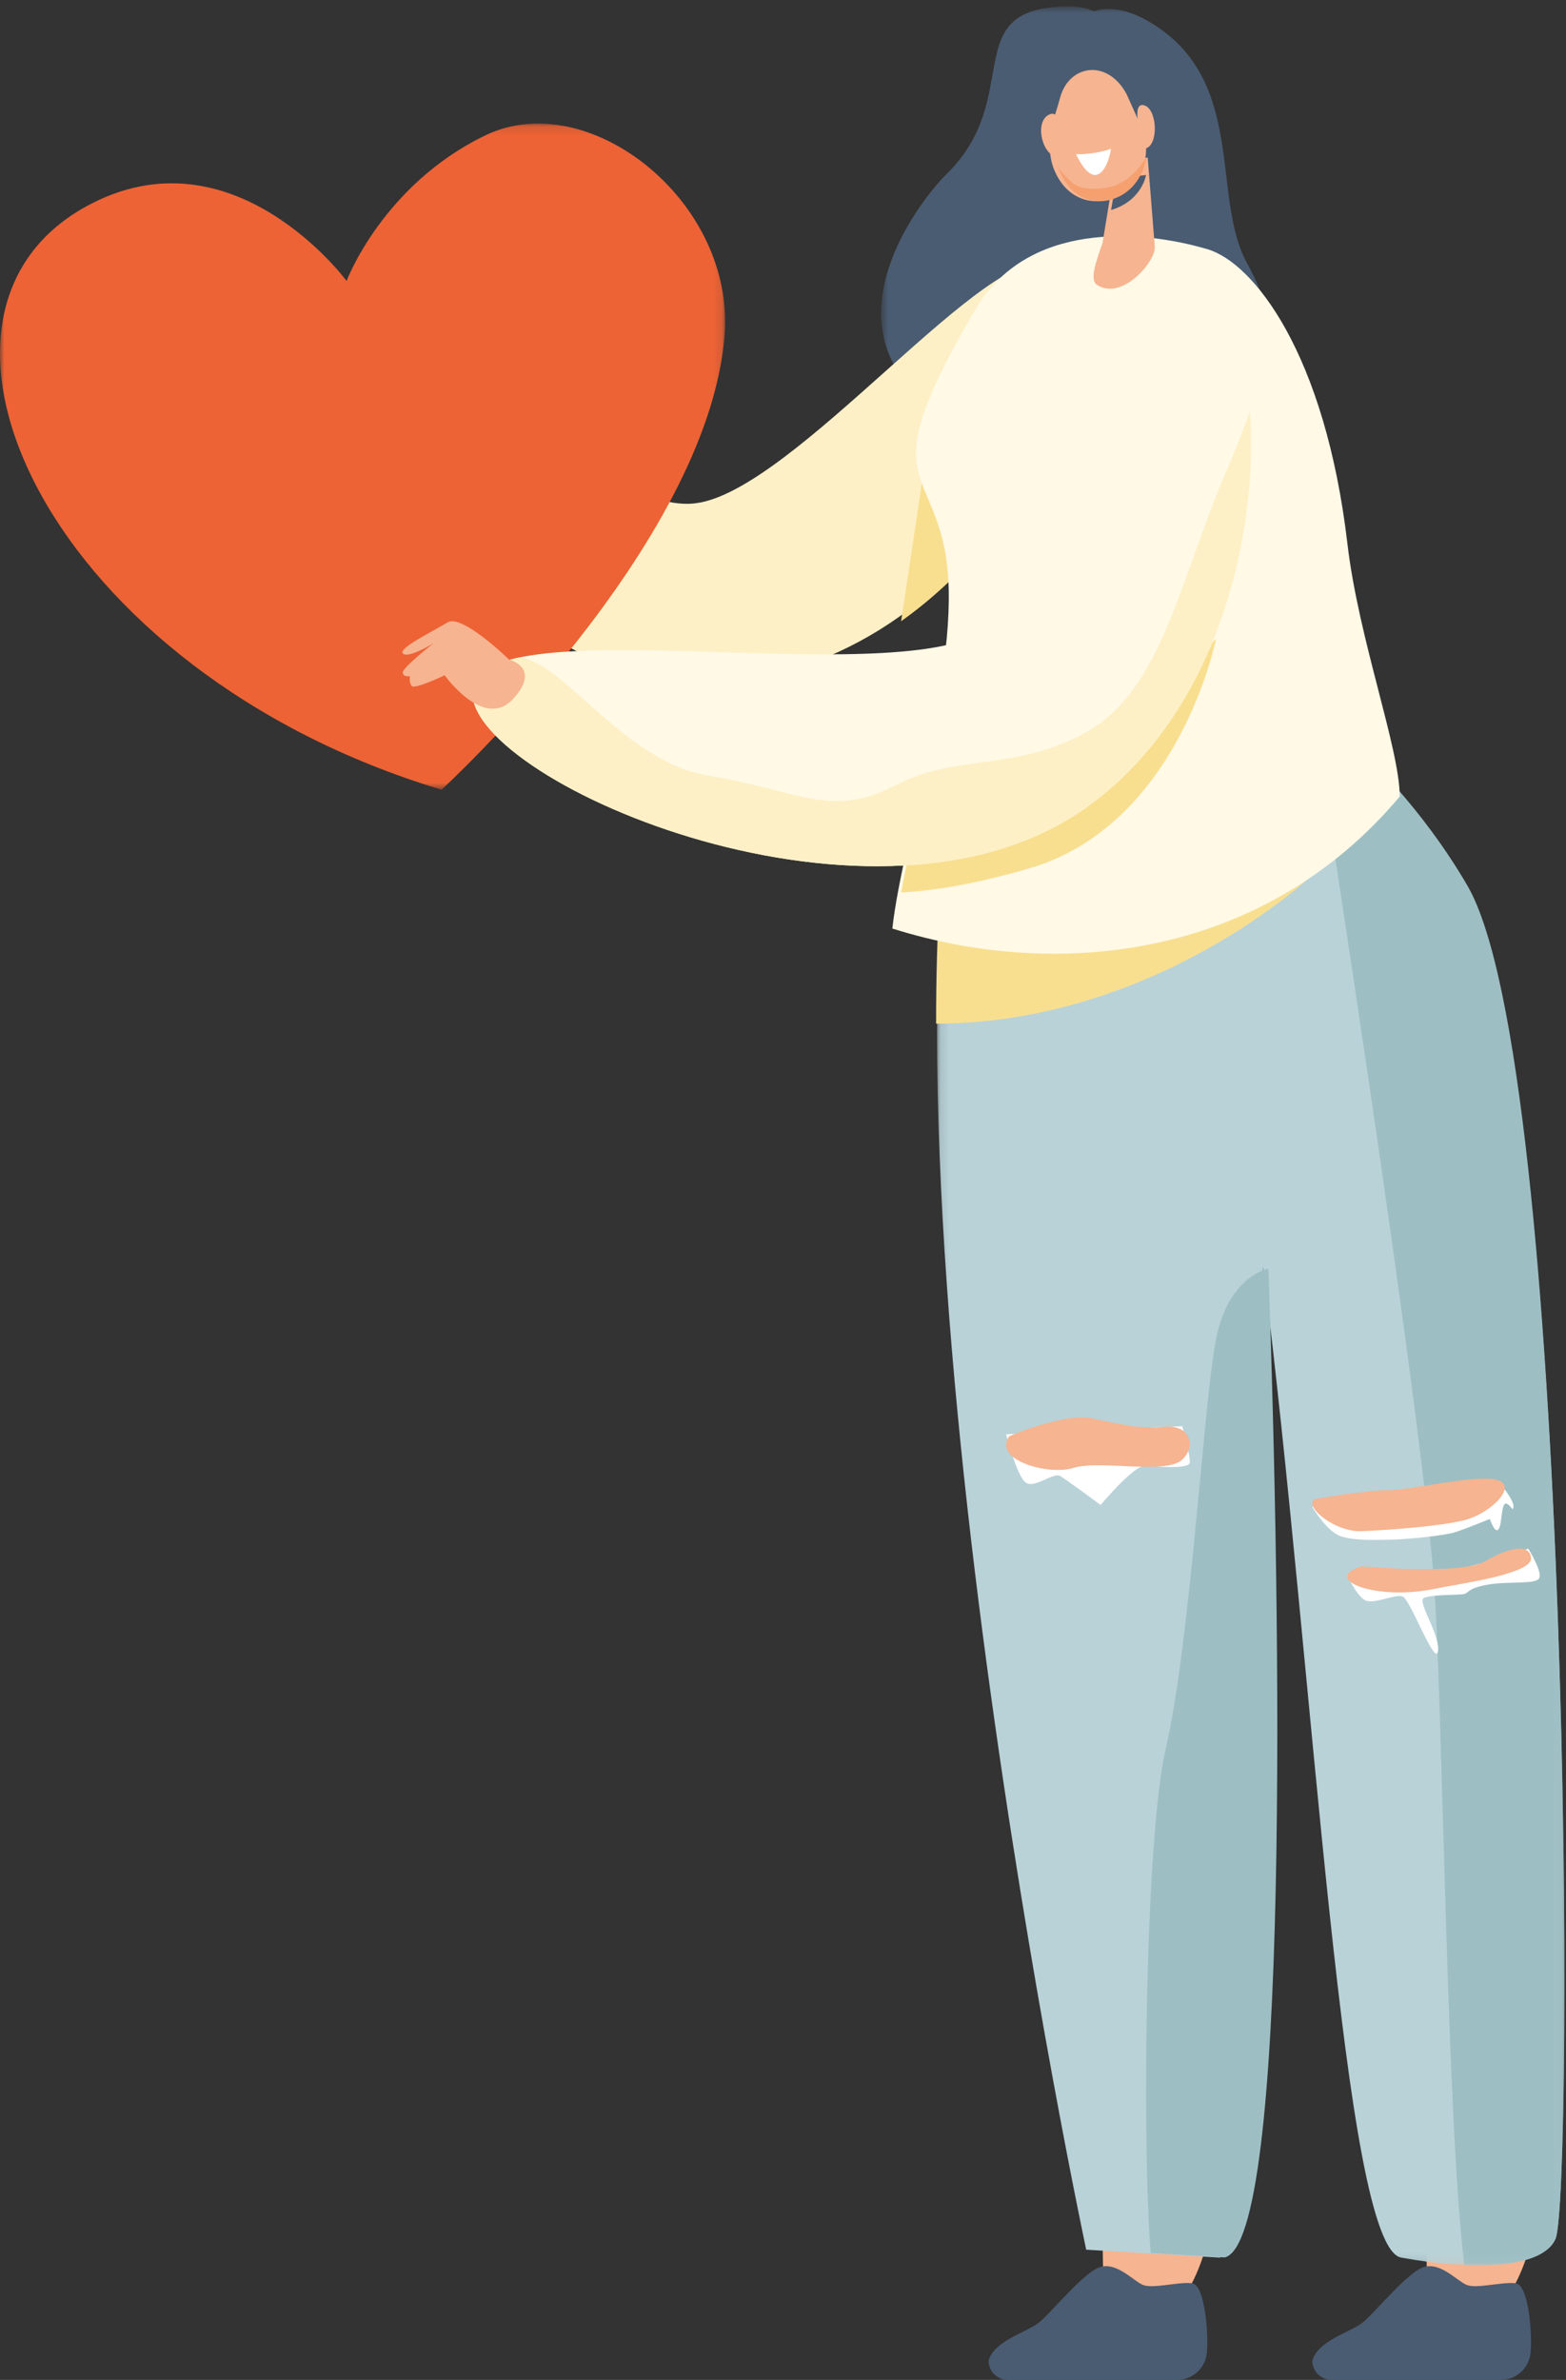 <?xml version="1.0" encoding="UTF-8"?>
<svg width="179px" height="272px" viewBox="0 0 179 272" version="1.1" xmlns="http://www.w3.org/2000/svg" xmlns:xlink="http://www.w3.org/1999/xlink">
    <rect x="0" y="0" width="179" height="272" fill="#333333" stroke="none"/>
    <title>Group 65</title>
    <defs>
        <polygon id="path-1" points="0.718 0.735 45.661 0.735 45.661 56.553 0.718 56.553"></polygon>
        <polygon id="path-3" points="0.108 0.226 71.82 0.226 71.82 177.904 0.108 177.904"></polygon>
        <polygon id="path-5" points="0.102 0.455 27.82 0.455 27.82 173.901 0.102 173.901"></polygon>
        <polygon id="path-7" points="0 0.12 82.884 0.12 82.884 76.255 0 76.255"></polygon>
    </defs>
    <g id="Page-1" stroke="none" stroke-width="1" fill="none" fill-rule="evenodd">
        <g id="index" transform="translate(-1364, -3630)">
            <g id="box4" transform="translate(371, 3406)">
                <g id="Group-65" transform="translate(993, 224)">
                    <g id="Group-3" transform="translate(100, 0)">
                        <mask id="mask-2" fill="white">
                            <use xlink:href="#path-1"></use>
                        </mask>
                        <g id="Clip-2"></g>
                        <path d="M8.038,20.054 C17.387,11.093 9.117,0.735 22.257,0.735 C23.309,0.735 24.219,0.933 25.021,1.281 C26.646,0.777 28.738,0.944 31.383,2.499 C42.57,9.072 38.372,22.455 42.53,30.058 C57.177,56.838 16.469,67.661 2.241,41.803 C-2.93,32.405 6.607,21.426 8.038,20.054" id="Fill-1" fill="#4A5C72" mask="url(#mask-2)"></path>
                    </g>
                    <path d="M120.164,30.246 C113.304,27.04 90.782,56.199 79.465,57.524 C66.301,59.066 45.628,28.07 41.528,37.439 C37.428,46.807 57.653,83.125 86.895,77.389 C116.296,71.624 129.188,34.464 120.164,30.246" id="Fill-4" fill="#FEF0C6"></path>
                    <path d="M126.07,255.214 C126.07,255.214 125.887,262.279 126.654,262.705 C127.421,263.133 134.586,263.239 135.572,262.02 C136.558,260.801 138.743,255.617 137.745,254.316 C136.746,253.015 124.989,251.813 126.07,255.214" id="Fill-6" fill="#F6B490"></path>
                    <path d="M136.262,260.954 C134.73,260.757 131.768,261.611 130.644,261.141 C129.52,260.672 127.739,258.589 125.843,259.072 C123.947,259.556 120.122,264.391 118.692,265.49 C117.263,266.59 113.64,267.52 113,269.802 C113,271.016 113.995,272 115.224,272 L134.538,272 C136.251,272 137.691,270.746 137.928,269.069 C138.183,267.265 137.795,261.151 136.262,260.954" id="Fill-8" fill="#4A5C72"></path>
                    <path d="M163.07,255.214 C163.07,255.214 162.887,262.279 163.654,262.705 C164.421,263.133 171.586,263.239 172.572,262.02 C173.558,260.801 175.743,255.617 174.745,254.316 C173.746,253.015 161.989,251.813 163.07,255.214" id="Fill-10" fill="#F6B490"></path>
                    <path d="M173.262,260.954 C171.73,260.757 168.768,261.611 167.644,261.141 C166.521,260.672 164.739,258.589 162.843,259.072 C160.948,259.556 157.123,264.391 155.692,265.49 C154.263,266.59 150.64,267.52 150,269.802 C150,271.016 150.996,272 152.224,272 L171.538,272 C173.251,272 174.691,270.746 174.928,269.069 C175.183,267.265 174.795,261.151 173.262,260.954" id="Fill-12" fill="#4A5C72"></path>
                    <path d="M113,61.577 C110.189,65.03 106.846,68.271 103,71 L105.61,53.617 C108.876,51.228 111.356,56.177 113,61.577" id="Fill-14" fill="#F8DF90"></path>
                    <g id="Group-18" transform="translate(107, 81)">
                        <mask id="mask-4" fill="white">
                            <use xlink:href="#path-3"></use>
                        </mask>
                        <g id="Clip-17"></g>
                        <path d="M60.742,20.935 C55.404,11.777 48.741,5.763 48.741,5.763 C48.741,5.763 8.191,1.037 3.188,0.226 C-8.577,55.808 17.158,176.117 17.158,176.117 L32.417,177.02 C39.764,175.147 38.835,104.706 37.371,63.752 C43.279,110.81 46.463,175.806 53.16,177.02 C61.797,178.585 69.343,178.188 70.798,174.882 C72.894,170.12 72.743,41.525 60.742,20.935" id="Fill-16" fill="#B8D2D8" mask="url(#mask-4)"></path>
                    </g>
                    <g id="Group-21" transform="translate(151, 85)">
                        <mask id="mask-6" fill="white">
                            <use xlink:href="#path-5"></use>
                        </mask>
                        <g id="Clip-20"></g>
                        <path d="M26.798,170.869 C28.893,166.085 28.743,36.92 16.741,16.238 C11.404,7.04 4.741,0.999 4.741,0.999 C4.741,0.999 2.961,0.791 0.108,0.455 C0.075,1.998 0.192,3.749 0.499,5.739 C3.448,24.864 11.727,79.14 12.933,96.136 C13.93,110.199 14.327,157.063 16.377,173.866 C21.712,174.098 25.772,173.211 26.798,170.869" id="Fill-19" fill="#9DBFC4" mask="url(#mask-6)"></path>
                    </g>
                    <path d="M107,117 C106.998,111.759 107.133,106.677 107.426,101.819 L150,100 C150,100 132.275,116.908 107,117" id="Fill-22" fill="#F8DF90"></path>
                    <path d="M160,91.028 C159.963,85.486 155.283,72.961 154.02,62.179 C151.469,40.415 143.292,30.037 138.018,28.481 C130.357,26.22 117.434,25.268 111.516,35.329 C100.295,54.403 105.868,52.982 107.909,62.43 C110.482,74.346 103.13,95.584 102,106.124 C121.522,112.255 144.762,109.189 160,91.028" id="Fill-24" fill="#FFF9E6"></path>
                    <path d="M131.186,18 L131.997,28.206 C132.124,29.887 128.189,34.479 125.34,32.524 C124.506,31.952 125.392,29.574 126.023,27.781 L127.478,18.875 L131.186,18 Z" id="Fill-26" fill="#F6B490"></path>
                    <path d="M127,24 C130.54,22.946 131,20 131,20 L127.631,20.388 L127,24 Z" id="Fill-28" fill="#4A5C72"></path>
                    <path d="M128.774,10.757 L130.447,14.483 C131.774,17.435 130.651,21.041 127.745,22.437 C125.061,23.725 121.886,22.845 120.485,19.374 C119.24,16.287 120.735,12.909 121.154,11.241 C122.109,7.438 126.538,6.616 128.774,10.757" id="Fill-30" fill="#F6B490"></path>
                    <path d="M121.527,15.346 C121.369,14.997 121.268,14.628 121.189,14.254 C121.039,13.542 120.647,12.52 119.669,13.254 C118.248,14.322 119.258,18.069 121.129,17.999 C122.519,17.946 121.924,16.228 121.527,15.346" id="Fill-32" fill="#F6B490"></path>
                    <path d="M127,17 C127,17 125.381,17.658 123,17.619 C123,17.619 123.763,19.42 124.749,19.899 C125.736,20.379 126.643,19.101 127,17" id="Fill-34" fill="#FFFFFF"></path>
                    <path d="M127.313,21.262 C126.217,21.621 124.134,21.731 123.14,21.254 C122.26,20.832 121.225,19.495 121,19.196 C121.021,19.253 121.035,19.311 121.058,19.368 C122.392,22.846 125.414,23.726 127.97,22.436 C129.676,21.574 130.733,19.872 131,18 C129.887,19.935 128.297,20.94 127.313,21.262" id="Fill-36" fill="#F6A06F"></path>
                    <path d="M130.035,14.586 C130.067,14.213 130.053,13.839 130.019,13.465 C129.956,12.756 129.998,11.684 130.921,12.089 C132.262,12.677 132.428,16.478 130.995,16.954 C129.93,17.308 129.953,15.527 130.035,14.586" id="Fill-38" fill="#F6B490"></path>
                    <path d="M115,163.926 C115,163.926 116.151,168.41 117.139,169.355 C118.126,170.299 120.371,168.221 121.179,168.694 C121.987,169.167 125.801,172 125.801,172 C125.801,172 129.529,167.56 130.786,167.56 C132.043,167.56 135.904,167.982 135.994,167.157 C136.083,166.332 135.127,163 135.127,163 L115,163.926 Z" id="Fill-40" fill="#FFFFFF"></path>
                    <path d="M115.362,164.141 C115.362,164.141 121.613,161.446 124.808,162.103 C128.003,162.762 130.504,163.38 133.143,163.07 C135.782,162.762 136.94,165.129 135.111,166.839 C133.282,168.549 125.642,166.839 122.725,167.761 C119.807,168.681 113.417,166.835 115.362,164.141" id="Fill-42" fill="#F6B490"></path>
                    <g id="Group-46" transform="translate(0, 14)">
                        <mask id="mask-8" fill="white">
                            <use xlink:href="#path-7"></use>
                        </mask>
                        <g id="Clip-45"></g>
                        <path d="M50.468,76.255 C50.468,76.255 80.807,48.507 82.815,24.431 C84.1,9.019 67.265,-4.214 55.496,1.461 C43.728,7.136 39.615,18.109 39.615,18.109 C39.615,18.109 26.586,0.439 9.888,9.571 C-13.14,22.165 5.543,62.7 50.468,76.255" id="Fill-44" fill="#ED6335" mask="url(#mask-8)"></path>
                    </g>
                    <path d="M150,172.217 C150,172.217 151.651,175.106 153.345,175.608 C155.04,176.11 157.148,175.997 158.934,175.97 C160.72,175.943 165.071,175.524 166.354,175.106 C167.636,174.689 170.293,173.602 170.293,173.602 C170.293,173.602 170.889,175.376 171.301,174.761 C171.713,174.145 171.589,171.721 172.154,171.846 C172.721,171.971 172.904,172.881 172.995,172.217 C173.087,171.554 171.816,170 171.816,170 L150,172.217 Z" id="Fill-47" fill="#FFFFFF"></path>
                    <path d="M154,180.034 C154,180.034 155.034,182.343 156.025,182.885 C157.017,183.426 159.495,182.118 160.352,182.478 C161.209,182.839 164.097,190.597 164.366,188.702 C164.634,186.809 161.885,182.974 162.786,182.614 C163.688,182.253 166.302,182.298 167.158,182.208 C168.015,182.118 167.519,181.577 169.953,181.126 C172.387,180.675 175.587,181.126 175.948,180.359 C176.308,179.592 174.689,177 174.689,177 C174.689,177 167.474,179.502 164.183,179.727 C160.893,179.953 154,180.034 154,180.034" id="Fill-49" fill="#FFFFFF"></path>
                    <path d="M150.62,171.271 C150.62,171.271 156.434,170.279 158.796,170.306 C161.159,170.333 168.7,168.463 171.153,169.153 C173.606,169.841 170.245,173.089 167.246,173.778 C164.248,174.467 159.16,174.834 155.707,174.995 C152.255,175.156 148.491,171.608 150.62,171.271" id="Fill-51" fill="#F6B490"></path>
                    <path d="M155.619,179.018 C155.619,179.018 167.067,180.018 169.681,178.471 C172.295,176.925 174.909,176.288 174.999,178.108 C175.09,179.927 166.476,181.059 164.093,181.565 C157.242,183.021 150.932,180.473 155.619,179.018" id="Fill-53" fill="#F6B490"></path>
                    <path d="M103,102 C103.474,99.45 104.104,96.589 104.773,93.566 C110.2,92.772 117.538,91.087 123.081,87.527 C128.143,84.274 139,73 139,73 C139,73 134.819,94.191 117.712,99.225 C111.395,101.083 106.575,101.814 103,102" id="Fill-55" fill="#F8DF90"></path>
                    <path d="M135.68,32 C128.156,31.929 122.144,66.205 112.487,72.144 C101.256,79.052 53.796,68.981 54,79.271 C54.205,89.561 100.432,109.57 124.42,92.109 C148.537,74.554 145.577,32.094 135.68,32" id="Fill-57" fill="#FFF9E6"></path>
                    <path d="M59.411,75.121 C64.487,75.72 71.412,87.087 80.934,88.637 C91.074,90.288 95,93.59 102.246,89.793 C109.491,85.996 116.1,88.307 124.422,83.52 C132.745,78.732 134.91,66.186 139.98,54.322 C141.329,51.164 142.247,48.791 142.872,47 C143.86,61 139.282,81.281 124.422,92.104 C100.434,109.577 54.205,89.554 54,79.257 C53.957,77.093 56.024,75.832 59.411,75.121" id="Fill-59" fill="#FEF0C6"></path>
                    <path d="M58.19,75.385 C58.19,75.385 52.792,70.119 51.164,71.129 C49.537,72.14 45.441,74.096 46.064,74.694 C46.686,75.292 49.544,73.518 49.544,73.518 C49.544,73.518 45.941,76.347 46.031,76.888 C46.12,77.429 46.864,77.276 46.864,77.276 C46.864,77.276 46.723,77.983 47.062,78.401 C47.401,78.819 50.826,77.178 50.826,77.178 C50.826,77.178 55.321,83.486 58.635,79.895 C61.948,76.303 58.19,75.385 58.19,75.385" id="Fill-61" fill="#F6B490"></path>
                    <path d="M138.942,153.318 C137.552,160.852 136.022,187.976 133.241,199.893 C130.976,209.6 130.474,243.798 131.527,257.503 L139.999,258 C147.388,256.131 146.453,185.858 144.981,145 C144.981,145 140.332,145.783 138.942,153.318" id="Fill-63" fill="#9DBFC4"></path>
                </g>
            </g>
        </g>
    </g>
</svg>